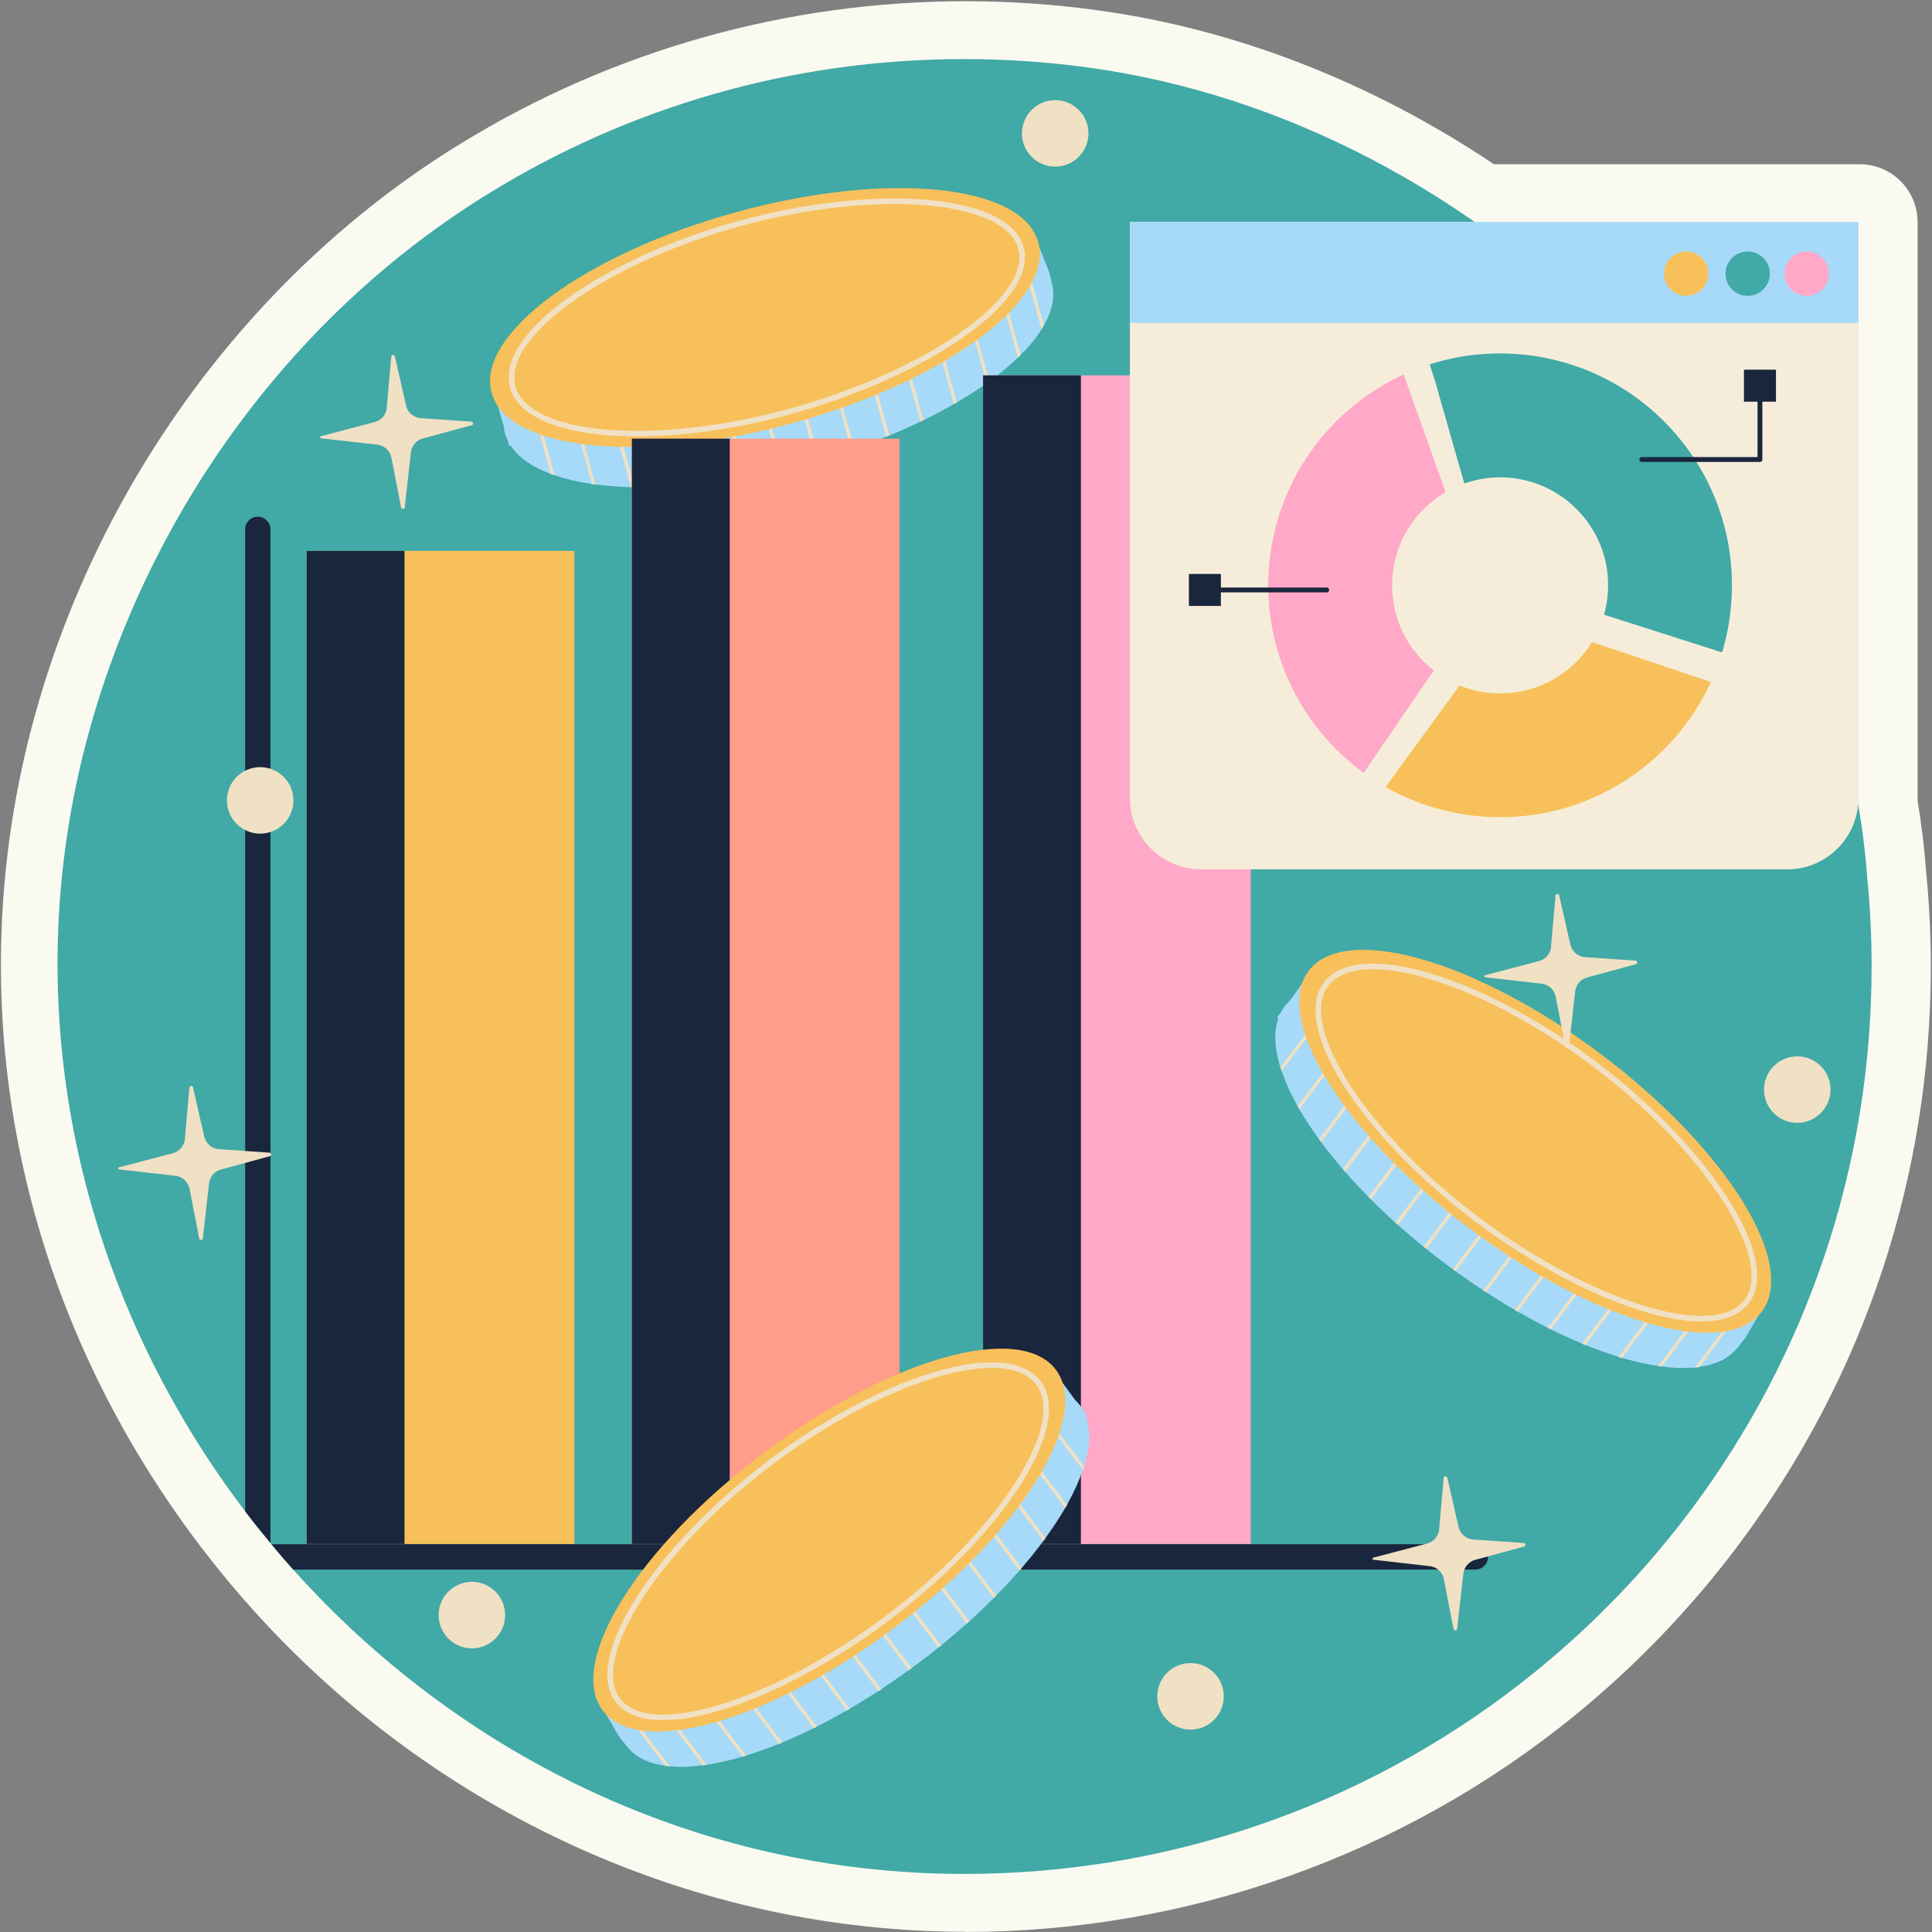 <?xml version="1.0" encoding="UTF-8"?> <svg xmlns="http://www.w3.org/2000/svg" width="1328" height="1328" viewBox="0 0 1328 1328" fill="none"><rect x="0" y="0" width="1328" height="1328" fill="#808080" stroke="none"/><g clip-path="url(#clip0_4009_397)"><path d="M663.682 1327.84C478.342 1327.84 299.429 1246.73 172.865 1105.39C167.365 1099.23 162.13 1093.2 157.359 1087.44C156.763 1086.77 156.233 1086.11 155.835 1085.58C149.275 1077.7 143.378 1070.21 137.745 1062.85C10.85 895.934 -30.499 687.335 24.302 490.597C69.692 327.455 176.443 184.524 317.122 98.447C421.09 34.635 540.961 0.84 663.682 0.84C693.832 0.84 724.049 2.895 753.47 6.937C848.161 19.659 942.455 56.237 1026.87 112.893H1278.35C1300.28 112.893 1318.1 130.718 1318.1 152.651V548.512C1318.1 549.174 1318.1 549.771 1318.1 550.433C1320.89 567.132 1322.88 583.897 1324.07 600.397L1324.2 601.722C1326.19 622.529 1327.18 643.468 1327.18 664.474C1327.18 808.399 1281.86 945.3 1196.18 1060.33C1163.31 1104.47 1124.95 1144.56 1082.07 1179.48C964.388 1275.23 815.758 1327.97 663.682 1327.97V1327.84Z" fill="#FBFAF1"></path><path d="M1286.49 664.341C1286.49 803.827 1240.7 932.644 1163.37 1036.48C1132.36 1078.16 1096.25 1115.8 1056.03 1148.53C948.744 1235.8 811.843 1288.08 662.749 1288.08C478.801 1288.08 314.996 1205.59 201.552 1078.89C196.45 1073.19 191.414 1067.36 186.577 1061.46C186.312 1061.2 186.113 1060.93 185.914 1060.67C179.95 1053.51 174.119 1046.22 168.487 1038.8C56.235 891.163 7.598 695.419 61.669 501.266C103.813 349.786 202.414 214.674 336.929 132.374C431.753 74.128 543.342 40.599 662.749 40.599C691.375 40.599 719.537 42.52 747.103 46.297C1020.11 83.008 1262.84 325.07 1283.51 603.511C1283.51 604.24 1283.64 605.035 1283.71 605.764C1285.56 625.047 1286.49 644.594 1286.49 664.341Z" fill="#41A9A6"></path><path d="M346.335 293.859C346.534 295.184 346.733 296.509 347.13 297.835C347.528 299.359 348.124 300.817 348.853 302.274L349.98 306.515H351.172C356.54 314.6 365.949 321.027 378.539 325.798C379.401 326.129 380.329 326.394 381.19 326.66C388.744 329.244 397.358 331.298 406.9 332.69C407.696 332.756 408.557 332.955 409.352 333.021C416.972 334.015 425.123 334.611 433.804 334.876C434.599 334.943 435.394 335.009 436.322 335.009C443.942 335.141 451.894 335.009 460.11 334.545C460.905 334.545 461.701 334.412 462.562 334.412C470.116 333.949 477.869 333.22 485.887 332.226C486.748 332.159 487.544 332.093 488.272 331.961C495.827 331.033 503.447 329.84 511.266 328.449C511.995 328.316 512.79 328.184 513.585 328.051C521.007 326.66 528.495 325.069 536.181 323.28C536.91 323.148 537.705 322.949 538.501 322.75C543.934 321.491 549.434 320.033 555 318.509C556.922 317.979 558.91 317.449 560.832 316.852L563.151 316.19C570.639 313.937 577.928 311.618 585.15 309.166C585.879 308.967 586.608 308.702 587.337 308.437C594.825 305.853 602.114 303.07 609.072 300.22C609.801 299.955 610.529 299.69 611.258 299.359C618.68 296.311 625.836 293.13 632.662 289.817C633.391 289.552 634.053 289.22 634.782 288.823C642.137 285.178 649.161 281.534 655.721 277.691C656.45 277.359 657.113 276.895 657.776 276.564C665.065 272.257 671.956 267.883 678.185 263.444C678.848 262.914 679.51 262.45 680.173 261.986C687.528 256.619 694.088 251.251 699.721 245.751C700.383 245.155 700.98 244.559 701.576 243.896C707.54 238.065 712.377 232.167 715.955 226.336C716.485 225.475 717.016 224.547 717.612 223.553C723.443 213.348 725.431 203.409 722.913 194.264C722.449 192.475 721.389 187.108 720.594 185.451L709.196 157.09L683.95 163.783C645.119 152.518 582.367 155.102 515.176 173.59C446.725 192.475 390.732 223.089 363.763 253.173L336.859 260.661L346.468 293.726L346.335 293.859Z" fill="#A6DAF8"></path><path d="M700.586 170.742L715.893 226.403C716.423 225.542 716.953 224.614 717.55 223.62L702.773 170.079L700.586 170.675V170.742Z" fill="#F0E0C4"></path><path d="M680.547 176.309L699.697 245.886C700.36 245.29 700.956 244.693 701.553 244.031L682.734 175.712L680.547 176.309Z" fill="#F0E0C4"></path><path d="M656.008 183.068L678.14 263.512C678.803 262.982 679.465 262.519 680.128 262.055L658.195 182.472L656.008 183.068Z" fill="#F0E0C4"></path><path d="M631.422 189.826L655.608 277.692C656.337 277.361 657 276.897 657.662 276.566L633.609 189.23L631.422 189.826Z" fill="#F0E0C4"></path><path d="M606.93 196.586L632.64 289.819C633.369 289.554 634.032 289.223 634.761 288.825L609.183 195.989L606.996 196.586H606.93Z" fill="#F0E0C4"></path><path d="M582.391 203.343L609.095 300.154C609.824 299.889 610.553 299.624 611.282 299.293L584.644 202.68L582.457 203.277L582.391 203.343Z" fill="#F0E0C4"></path><path d="M557.805 210.102L585.105 309.167C585.834 308.968 586.563 308.703 587.292 308.438L560.058 209.572L557.871 210.169L557.805 210.102Z" fill="#F0E0C4"></path><path d="M535.612 216.166L533.312 216.8L560.851 316.711L563.151 316.077L535.612 216.166Z" fill="#F0E0C4"></path><path d="M508.801 223.622L536.234 323.283C536.963 323.151 537.758 322.952 538.553 322.753L511.054 223.026L508.734 223.689L508.801 223.622Z" fill="#F0E0C4"></path><path d="M484.207 230.379L511.243 328.45C511.972 328.317 512.767 328.185 513.562 328.052L486.46 229.716L484.141 230.379H484.207Z" fill="#F0E0C4"></path><path d="M459.648 237.137L485.889 332.292C486.75 332.226 487.546 332.159 488.274 332.027L461.968 236.541L459.648 237.203V237.137Z" fill="#F0E0C4"></path><path d="M435.164 243.896L460.146 334.611C460.941 334.611 461.736 334.478 462.597 334.478L437.483 243.299L435.164 243.962V243.896Z" fill="#F0E0C4"></path><path d="M410.57 250.655L433.763 334.943C434.558 335.009 435.353 335.075 436.281 335.075L412.89 250.059L410.57 250.721V250.655Z" fill="#F0E0C4"></path><path d="M386.141 257.414L406.881 332.756C407.676 332.823 408.538 333.021 409.333 333.088L388.327 256.818L386.141 257.414Z" fill="#F0E0C4"></path><path d="M361.602 264.175L378.565 325.8C379.427 326.132 380.354 326.397 381.216 326.662L363.855 263.512L361.668 264.109L361.602 264.175Z" fill="#F0E0C4"></path><path d="M337.928 270.005C348.928 309.962 441.963 319.173 545.732 290.613C649.501 262.053 724.645 206.458 713.645 166.501C702.645 126.543 609.61 117.333 505.841 145.892C402.072 174.452 326.928 230.048 337.928 270.005Z" fill="#F8C05A"></path><path d="M352.428 265.964C362.235 301.548 451.095 308.174 543.6 282.663C636.038 257.151 711.579 205.995 701.772 170.412C691.965 134.828 600.587 128.268 508.082 153.713C415.644 179.225 342.688 230.381 352.495 265.964H352.428Z" stroke="#F0E0C4" stroke-width="3.843" stroke-miterlimit="10"></path><path d="M185.927 363.834V1060.67C179.964 1053.51 174.132 1046.22 168.5 1038.8V363.834C168.5 359.063 172.41 355.154 177.181 355.154C181.952 355.154 185.927 359.063 185.927 363.834Z" fill="#1A263D"></path><path d="M1022.81 1070.14C1022.81 1074.98 1018.9 1078.89 1014.07 1078.89H201.538C196.436 1073.19 191.4 1067.36 186.562 1061.46H1014.07C1018.9 1061.46 1022.81 1065.37 1022.81 1070.14Z" fill="#1A263D"></path><path d="M394.804 378.677H210.789V1061.26H394.804V378.677Z" fill="#F8C05A"></path><path d="M278.047 378.677H210.789V1061.26H278.047V378.677Z" fill="#1A263D"></path><path d="M618.351 301.544H434.336V1061.26H618.351V301.544Z" fill="#FF9C8A"></path><path d="M501.594 301.544H434.336V1061.26H501.594V301.544Z" fill="#1A263D"></path><path d="M859.749 258.01H675.734V1061.26H859.749V258.01Z" fill="#FFA8C7"></path><path d="M742.992 258.01H675.734V1061.26H742.992V258.01Z" fill="#1A263D"></path><path d="M1277.44 152.584V548.445C1277.44 575.547 1255.5 597.546 1228.4 597.546H825.715C798.613 597.546 776.68 575.547 776.68 548.445V152.584H1277.44Z" fill="#F0E0C4"></path><path opacity="0.48" d="M1277.44 152.584V548.445C1277.44 575.547 1255.5 597.546 1228.4 597.546H825.715C798.613 597.546 776.68 575.547 776.68 548.445V152.584H1277.44Z" fill="#FBFAF1"></path><path d="M1277.44 152.584H776.68V221.962H1277.44V152.584Z" fill="#A6DAF8"></path><path d="M1216.55 188.102C1216.55 196.518 1209.73 203.343 1201.31 203.343C1192.9 203.343 1186.07 196.518 1186.07 188.102C1186.07 179.687 1192.9 172.861 1201.31 172.861C1209.73 172.861 1216.55 179.687 1216.55 188.102Z" fill="#41A9A6"></path><path d="M1241.9 203.343C1250.31 203.343 1257.14 196.519 1257.14 188.102C1257.14 179.685 1250.31 172.861 1241.9 172.861C1233.48 172.861 1226.66 179.685 1226.66 188.102C1226.66 196.519 1233.48 203.343 1241.9 203.343Z" fill="#FFA8C7"></path><path d="M1174.25 188.102C1174.25 196.518 1167.43 203.343 1159.01 203.343C1150.6 203.343 1143.77 196.518 1143.77 188.102C1143.77 179.687 1150.6 172.861 1159.01 172.861C1167.43 172.861 1174.25 179.687 1174.25 188.102Z" fill="#F8C05A"></path><path d="M957.033 397.495C958.756 371.917 973.135 350.248 993.677 338.321L964.852 257.413C913.365 281.003 876.125 331.363 872.082 391.862C868.372 448.452 894.612 500.137 937.352 531.215L985.526 460.843C966.774 446.331 955.376 423.006 957.033 397.495Z" fill="#FFA8C7"></path><path d="M1171.91 327.586C1146.86 280.539 1098.75 247.076 1041.64 243.299C1021.29 241.973 1001.55 244.491 983.19 250.323C983.058 250.323 982.859 250.323 982.727 250.455L987.299 264.702V265.033C993.594 287.033 1001.08 313.472 1006.52 332.291C1007.24 332.026 1007.97 331.761 1008.7 331.628C1017.32 328.845 1026.53 327.653 1036 328.249C1061.58 329.972 1083.32 344.417 1095.31 364.959C1102.53 377.351 1106.24 391.862 1105.18 407.236C1104.85 412.537 1103.99 417.639 1102.6 422.543L1183.71 448.452C1187.15 437.121 1189.34 425.193 1190.13 412.868C1192.19 382.122 1185.36 352.833 1171.91 327.586Z" fill="#41A9A6"></path><path d="M1026.27 476.483C1018.12 475.953 1010.37 474.097 1003.22 471.182L952.391 540.957C972.667 552.487 995.793 559.776 1020.64 561.367C1088.5 565.873 1149.26 527.175 1176.03 468.796L1094.26 441.363C1080.35 464.025 1054.64 478.338 1026.27 476.483Z" fill="#F8C05A"></path><path d="M1128.49 315.857H1209.73V265.96" stroke="#1A263D" stroke-width="3.313" stroke-linecap="round" stroke-linejoin="round"></path><path d="M1220.74 254.099H1198.74V276.099H1220.74V254.099Z" fill="#1A263D"></path><path d="M839.211 394.512H817.211V416.512H839.211V394.512Z" fill="#1A263D"></path><path d="M911.945 405.513H828.188" stroke="#1A263D" stroke-width="3.313" stroke-linecap="round" stroke-linejoin="round"></path><path d="M885.724 688.659C884.796 689.587 883.868 690.647 883.007 691.708C882.013 692.967 881.218 694.292 880.489 695.816L877.838 699.328L878.633 700.189C875.453 709.4 876.049 720.797 880.025 733.653C880.29 734.514 880.621 735.442 880.953 736.237C883.537 743.791 887.181 751.809 891.886 760.291C892.284 761.02 892.681 761.748 893.145 762.477C896.988 769.104 901.494 775.995 906.597 782.953C906.994 783.682 907.524 784.278 908.054 785.007C912.56 791.103 917.597 797.332 922.964 803.627C923.494 804.224 924.024 804.82 924.554 805.483C929.59 811.181 934.891 816.88 940.524 822.579C941.12 823.175 941.65 823.772 942.18 824.302C947.548 829.669 953.114 835.036 959.011 840.338C959.608 840.868 960.138 841.398 960.801 841.928C966.433 846.964 972.264 851.934 978.427 856.904C979.023 857.434 979.62 857.897 980.282 858.361C984.589 861.94 989.095 865.385 993.734 868.831C995.324 870.024 996.981 871.283 998.637 872.409L1000.56 873.867C1006.92 878.439 1013.22 882.813 1019.58 886.987C1020.17 887.451 1020.84 887.849 1021.5 888.246C1028.12 892.553 1034.75 896.662 1041.31 900.439C1041.97 900.836 1042.64 901.234 1043.3 901.632C1050.26 905.608 1057.15 909.385 1063.91 912.698C1064.57 913.095 1065.3 913.427 1065.96 913.758C1073.32 917.403 1080.54 920.649 1087.56 923.565C1088.29 923.896 1089.02 924.161 1089.75 924.493C1097.64 927.673 1105.26 930.39 1112.61 932.643C1113.41 932.842 1114.2 933.107 1114.93 933.372C1123.68 935.89 1131.96 937.812 1139.71 938.938C1140.57 939.071 1141.44 939.203 1142.36 939.27C1150.65 940.396 1158.2 940.661 1165.09 939.932C1166.09 939.866 1167.21 939.667 1168.27 939.535C1179.94 937.944 1188.95 933.438 1194.71 925.818C1195.84 924.36 1199.48 920.252 1200.28 918.595L1215.78 892.222L1195.04 876.319C1180.27 838.747 1139.85 790.64 1084.18 748.761C1027.46 706.087 969.017 680.509 928.663 677.461L906.332 660.762L885.989 688.527L885.724 688.659Z" fill="#A6DAF8"></path><path d="M1199.62 893.943L1164.9 940.062C1165.89 939.996 1167.02 939.797 1168.08 939.665L1201.41 895.268L1199.55 893.876L1199.62 893.943Z" fill="#F0E0C4"></path><path d="M1183.02 881.353L1139.69 939.003C1140.55 939.136 1141.41 939.268 1142.34 939.334L1184.88 882.679L1183.02 881.287V881.353Z" fill="#F0E0C4"></path><path d="M1162.67 866.112L1112.51 932.774C1113.3 932.973 1114.1 933.238 1114.83 933.503L1164.46 867.504L1162.6 866.112H1162.67Z" fill="#F0E0C4"></path><path d="M1142.3 850.805L1087.5 923.696C1088.23 924.027 1088.96 924.292 1089.69 924.623L1144.16 852.197L1142.3 850.805Z" fill="#F0E0C4"></path><path d="M1121.96 835.499L1063.84 912.763C1064.51 913.16 1065.24 913.492 1065.9 913.823L1123.75 836.824L1121.89 835.433L1121.96 835.499Z" fill="#F0E0C4"></path><path d="M1101.63 820.192L1041.27 900.437C1041.93 900.835 1042.59 901.233 1043.25 901.63L1103.49 821.517L1101.63 820.125V820.192Z" fill="#F0E0C4"></path><path d="M1081.29 804.886L1019.53 886.987C1020.13 887.451 1020.79 887.849 1021.45 888.246L1083.08 806.278L1081.22 804.886H1081.29Z" fill="#F0E0C4"></path><path d="M1060.96 789.595L998.672 872.428L1000.58 873.862L1062.86 791.029L1060.96 789.595Z" fill="#F0E0C4"></path><path d="M1040.62 774.269L978.531 856.901C979.128 857.431 979.724 857.895 980.387 858.358L1042.54 775.661L1040.62 774.203V774.269Z" fill="#F0E0C4"></path><path d="M1020.27 759.031L959.109 840.336C959.706 840.867 960.236 841.397 960.899 841.927L1022.19 760.422L1020.27 758.964V759.031Z" fill="#F0E0C4"></path><path d="M999.939 743.723L940.633 822.577C941.229 823.173 941.759 823.77 942.289 824.3L1001.79 745.115L999.873 743.657L999.939 743.723Z" fill="#F0E0C4"></path><path d="M979.554 728.417L923.031 803.627C923.561 804.223 924.092 804.819 924.622 805.482L981.476 729.875L979.554 728.417Z" fill="#F0E0C4"></path><path d="M959.219 713.108L906.672 782.95C907.069 783.679 907.6 784.276 908.13 785.005L961.141 714.5L959.219 713.042V713.108Z" fill="#F0E0C4"></path><path d="M938.903 697.868L891.922 760.288C892.319 761.017 892.717 761.746 893.181 762.475L940.758 699.259L938.903 697.868Z" fill="#F0E0C4"></path><path d="M918.55 682.561L880.117 733.651C880.382 734.512 880.714 735.44 881.045 736.235L920.406 683.887L918.55 682.495V682.561Z" fill="#F0E0C4"></path><path d="M899.496 667.388C874.581 700.52 924.146 779.772 1010.16 844.446C1096.17 909.119 1186.09 934.697 1211 901.565C1235.92 868.433 1186.35 789.182 1100.34 724.508C1014.33 659.834 924.411 634.256 899.496 667.388Z" fill="#F8C05A"></path><path d="M911.518 676.466C889.319 706.02 938.421 780.368 1015.09 838.018C1091.76 895.668 1178.43 924.161 1200.63 894.607C1222.83 865.054 1172.2 788.718 1095.53 731.068C1018.87 673.418 933.782 646.913 911.584 676.466H911.518Z" stroke="#F0E0C4" stroke-width="3.843" stroke-miterlimit="10"></path><path d="M739.545 962.794C740.473 963.721 741.4 964.782 742.262 965.842C743.256 967.101 744.051 968.426 744.78 969.95L747.43 973.462L746.635 974.324C749.816 983.534 749.22 994.932 745.244 1007.79C744.979 1008.65 744.647 1009.58 744.316 1010.37C741.732 1017.93 738.087 1025.94 733.383 1034.42C732.985 1035.15 732.587 1035.88 732.124 1036.61C728.28 1043.24 723.774 1050.13 718.672 1057.09C718.274 1057.82 717.744 1058.41 717.214 1059.14C712.708 1065.24 707.672 1071.47 702.305 1077.76C701.775 1078.36 701.245 1078.95 700.714 1079.62C695.678 1085.32 690.377 1091.01 684.745 1096.71C684.148 1097.31 683.618 1097.91 683.088 1098.44C677.721 1103.8 672.155 1109.17 666.257 1114.47C665.661 1115 665.131 1115.53 664.468 1116.06C658.836 1121.1 653.004 1126.07 646.842 1131.04C646.245 1131.57 645.649 1132.03 644.986 1132.5C640.679 1136.07 636.173 1139.52 631.535 1142.97C629.945 1144.16 628.288 1145.42 626.631 1146.54L624.71 1148C618.348 1152.57 612.053 1156.95 605.692 1161.12C605.096 1161.59 604.433 1161.98 603.77 1162.38C597.144 1166.69 590.517 1170.8 583.957 1174.57C583.295 1174.97 582.632 1175.37 581.969 1175.77C575.012 1179.74 568.12 1183.52 561.361 1186.83C560.699 1187.23 559.97 1187.56 559.307 1187.89C551.952 1191.54 544.729 1194.78 537.705 1197.7C536.976 1198.03 536.247 1198.3 535.518 1198.63C527.633 1201.81 520.013 1204.52 512.657 1206.78C511.862 1206.98 511.067 1207.24 510.338 1207.51C501.591 1210.02 493.308 1211.95 485.555 1213.07C484.694 1213.21 483.833 1213.34 482.905 1213.4C474.622 1214.53 467.068 1214.8 460.176 1214.07C459.182 1214 458.056 1213.8 456.996 1213.67C445.333 1212.08 436.255 1207.57 430.556 1199.95C429.43 1198.49 425.785 1194.39 424.99 1192.73L409.484 1166.36L430.225 1150.45C445.002 1112.88 485.423 1064.77 541.085 1022.89C597.806 980.221 656.251 954.643 696.606 951.595L718.937 934.896L739.28 962.661L739.545 962.794Z" fill="#A6DAF8"></path><path d="M425.664 1168.01L460.386 1214.13C459.392 1214.07 458.266 1213.87 457.206 1213.74L423.875 1169.34L425.73 1167.95L425.664 1168.01Z" fill="#F0E0C4"></path><path d="M442.348 1155.49L485.684 1213.14C484.823 1213.27 483.961 1213.4 483.034 1213.47L440.492 1156.81L442.348 1155.42V1155.49Z" fill="#F0E0C4"></path><path d="M462.727 1140.18L512.888 1206.84C512.093 1207.04 511.298 1207.31 510.569 1207.57L460.938 1141.57L462.793 1140.18H462.727Z" fill="#F0E0C4"></path><path d="M483.035 1124.94L537.835 1197.83C537.106 1198.16 536.378 1198.43 535.649 1198.76L481.18 1126.33L483.035 1124.94Z" fill="#F0E0C4"></path><path d="M503.367 1109.63L561.481 1186.9C560.818 1187.29 560.089 1187.63 559.427 1187.96L501.578 1110.96L503.434 1109.57L503.367 1109.63Z" fill="#F0E0C4"></path><path d="M523.723 1094.33L584.089 1174.57C583.426 1174.97 582.764 1175.37 582.101 1175.76L521.867 1095.65L523.723 1094.26V1094.33Z" fill="#F0E0C4"></path><path d="M544.055 1079.02L605.813 1161.12C605.216 1161.59 604.554 1161.98 603.891 1162.38L542.266 1080.41L544.121 1079.02H544.055Z" fill="#F0E0C4"></path><path d="M564.36 1063.72L562.453 1065.16L624.737 1147.99L626.643 1146.56L564.36 1063.72Z" fill="#F0E0C4"></path><path d="M584.781 1048.4L646.87 1131.04C646.274 1131.57 645.678 1132.03 645.015 1132.49L582.859 1049.8L584.781 1048.34V1048.4Z" fill="#F0E0C4"></path><path d="M605.125 1033.1L666.286 1114.4C665.69 1114.93 665.16 1115.46 664.497 1115.99L603.203 1034.49L605.125 1033.03V1033.1Z" fill="#F0E0C4"></path><path d="M625.457 1017.86L684.763 1096.71C684.167 1097.31 683.637 1097.9 683.107 1098.43L623.602 1019.25L625.523 1017.79L625.457 1017.86Z" fill="#F0E0C4"></path><path d="M645.812 1002.55L702.335 1077.76C701.805 1078.36 701.275 1078.95 700.745 1079.62L643.891 1004.01L645.812 1002.55Z" fill="#F0E0C4"></path><path d="M666.156 987.243L718.703 1057.09C718.306 1057.81 717.776 1058.41 717.246 1059.14L664.234 988.635L666.156 987.177V987.243Z" fill="#F0E0C4"></path><path d="M686.441 972.002L733.422 1034.42C733.025 1035.15 732.627 1035.88 732.163 1036.61L684.586 973.394L686.441 972.002Z" fill="#F0E0C4"></path><path d="M706.73 956.696L745.163 1007.79C744.898 1008.65 744.567 1009.57 744.236 1010.37L704.875 958.021L706.73 956.63V956.696Z" fill="#F0E0C4"></path><path d="M725.776 941.523C750.692 974.655 701.126 1053.91 615.116 1118.58C529.105 1183.25 439.185 1208.83 414.27 1175.7C389.354 1142.57 438.92 1063.32 524.93 998.642C610.941 933.969 700.861 908.391 725.776 941.523Z" fill="#F8C05A"></path><path d="M713.793 950.536C735.992 980.089 686.89 1054.44 610.223 1112.09C533.555 1169.74 446.882 1198.23 424.684 1168.68C402.485 1139.12 453.111 1062.79 529.778 1005.14C606.446 947.488 691.529 920.982 713.727 950.536H713.793Z" stroke="#F0E0C4" stroke-width="3.843" stroke-miterlimit="10"></path><path d="M1235.38 771.82C1248.01 771.82 1258.25 761.585 1258.25 748.959C1258.25 736.333 1248.01 726.098 1235.38 726.098C1222.76 726.098 1212.52 736.333 1212.52 748.959C1212.52 761.585 1222.76 771.82 1235.38 771.82Z" fill="#F0E0C4"></path><path d="M265.808 280.34L268.923 245.153C269.055 243.696 271.109 243.563 271.441 244.955L279.127 278.749C280.187 283.587 284.362 287.099 289.266 287.43L323.988 289.815C325.379 289.882 325.578 291.936 324.253 292.267L290.591 301.412C286.151 302.604 282.97 306.381 282.44 310.954L278.199 348.724C278.067 350.182 275.947 350.248 275.681 348.79L269.055 314.664C268.127 309.761 264.085 306.116 259.115 305.652L220.682 301.279C219.887 301.213 219.755 300.02 220.55 299.821L257.26 290.213C261.965 289.086 265.411 285.111 265.874 280.34H265.808Z" fill="#F0E0C4"></path><path d="M989.222 1051.12L992.337 1015.94C992.469 1014.48 994.523 1014.35 994.855 1015.74L1002.54 1049.53C1003.6 1054.37 1007.78 1057.88 1012.68 1058.21L1047.4 1060.6C1048.79 1060.67 1048.99 1062.72 1047.67 1063.05L1014 1072.2C1009.57 1073.39 1006.38 1077.16 1005.85 1081.74L1001.61 1119.51C1001.48 1120.97 999.361 1121.03 999.095 1119.64L992.469 1085.51C991.541 1080.61 987.499 1076.97 982.529 1076.5L944.096 1072.13C943.301 1072.06 943.169 1070.87 943.964 1070.67L980.674 1061.06C985.379 1059.94 988.825 1055.96 989.288 1051.19L989.222 1051.12Z" fill="#F0E0C4"></path><path d="M1066.1 650.822L1069.22 615.636C1069.35 614.179 1071.41 614.046 1071.74 615.438L1079.42 649.232C1080.48 654.069 1084.66 657.581 1089.56 657.913L1124.28 660.298C1125.68 660.364 1125.88 662.419 1124.55 662.75L1090.89 671.894C1086.45 673.087 1083.27 676.864 1082.74 681.436L1078.5 719.207C1078.36 720.665 1076.24 720.731 1075.98 719.273L1069.35 685.147C1068.42 680.244 1064.38 676.599 1059.41 676.135L1020.98 671.762C1020.18 671.696 1020.05 670.503 1020.85 670.304L1057.56 660.696C1062.26 659.569 1065.71 655.593 1066.17 650.822H1066.1Z" fill="#F0E0C4"></path><path d="M127.066 782.82L130.18 747.633C130.313 746.176 132.367 746.043 132.698 747.435L140.385 781.229C141.445 786.067 145.62 789.579 150.523 789.91L185.246 792.295C186.637 792.362 186.836 794.416 185.511 794.747L151.849 803.892C147.409 805.084 144.228 808.861 143.698 813.434L139.457 851.204C139.325 852.662 137.204 852.728 136.939 851.337L130.313 817.211C129.385 812.307 125.343 808.663 120.373 808.199L81.94 803.825C81.145 803.759 81.013 802.566 81.808 802.367L118.518 792.759C123.223 791.633 126.668 787.657 127.132 782.886L127.066 782.82Z" fill="#F0E0C4"></path><path d="M841.199 1166.02C841.199 1178.61 830.994 1188.88 818.338 1188.88C805.681 1188.88 795.477 1178.68 795.477 1166.02C795.477 1153.37 805.681 1143.16 818.338 1143.16C830.994 1143.16 841.199 1153.37 841.199 1166.02Z" fill="#F0E0C4"></path><path d="M725.306 114.548C737.932 114.548 748.167 104.313 748.167 91.687C748.167 79.061 737.932 68.826 725.306 68.826C712.681 68.826 702.445 79.061 702.445 91.687C702.445 104.313 712.681 114.548 725.306 114.548Z" fill="#F0E0C4"></path><path d="M178.838 573.028C191.463 573.028 201.699 562.793 201.699 550.167C201.699 537.541 191.463 527.306 178.838 527.306C166.212 527.306 155.977 537.541 155.977 550.167C155.977 562.793 166.212 573.028 178.838 573.028Z" fill="#F0E0C4"></path><path d="M324.361 1133.03C336.987 1133.03 347.222 1122.79 347.222 1110.16C347.222 1097.54 336.987 1087.3 324.361 1087.3C311.735 1087.3 301.5 1097.54 301.5 1110.16C301.5 1122.79 311.735 1133.03 324.361 1133.03Z" fill="#F0E0C4"></path></g><defs><clipPath id="clip0_4009_397"><rect width="1326.54" height="1327" fill="white" transform="translate(0.625 0.84)"></rect></clipPath></defs></svg> 
